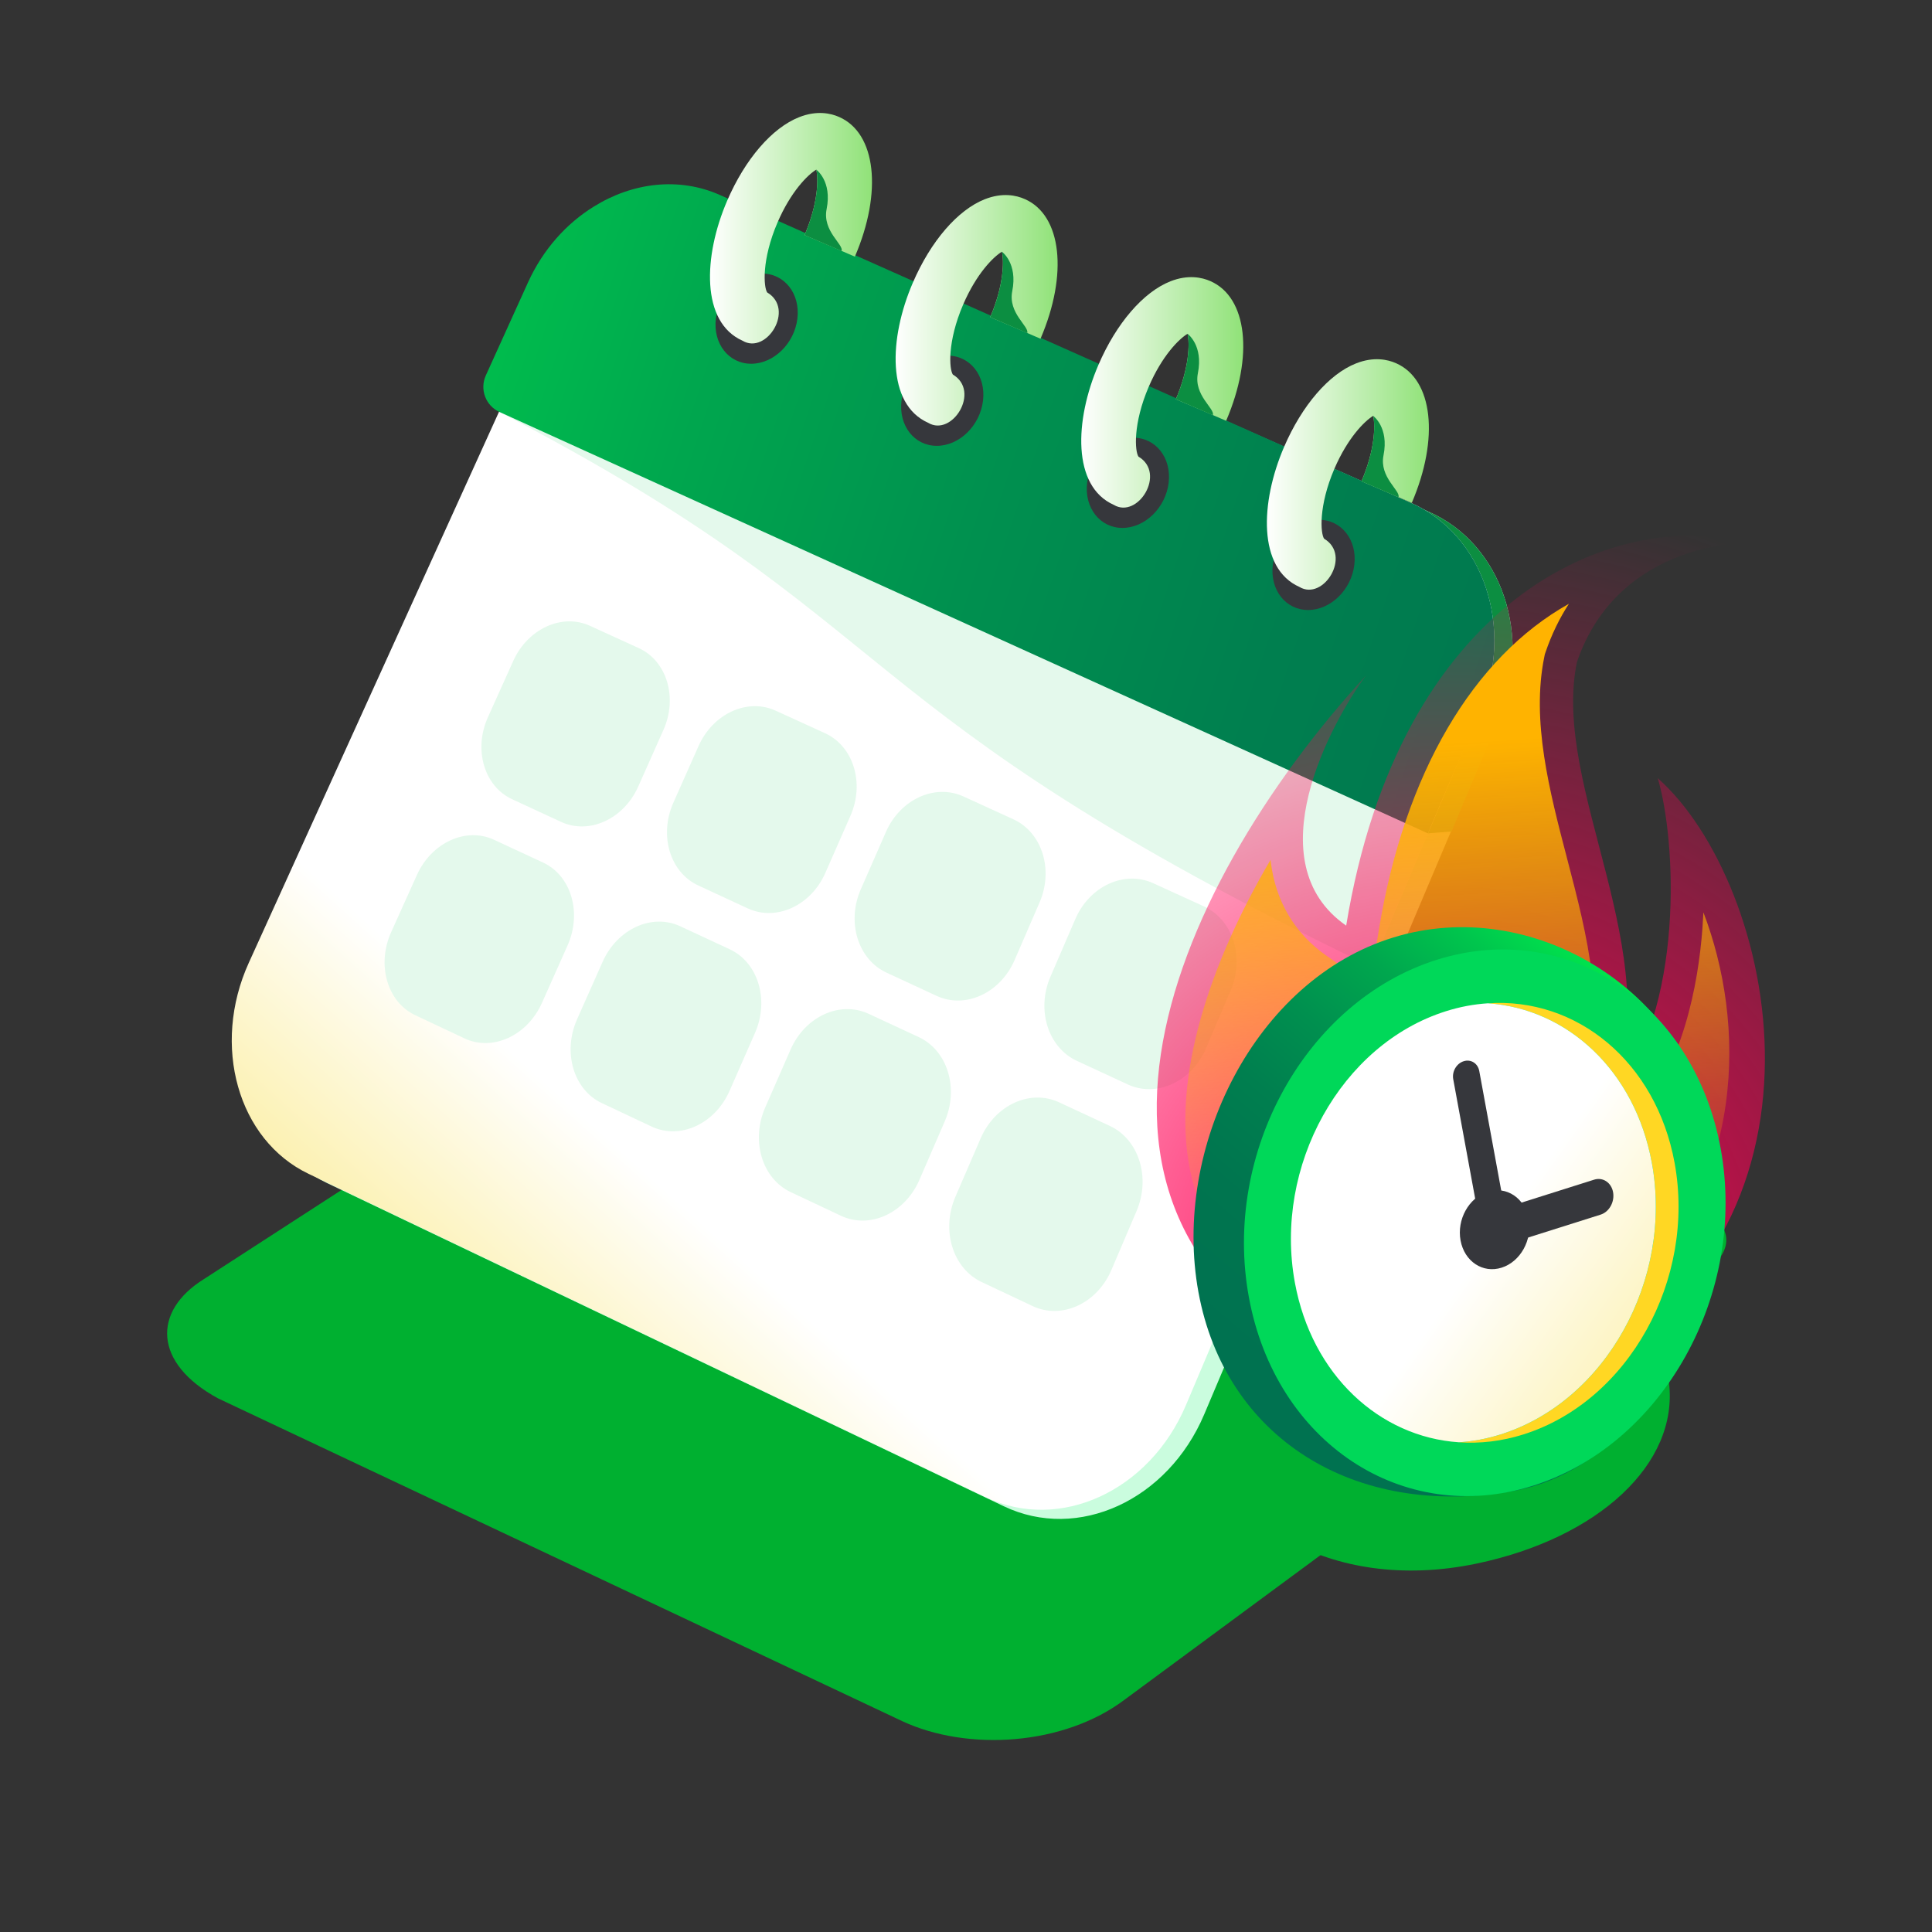 <svg width="171" height="171" viewBox="0 0 171 171" fill="none" xmlns="http://www.w3.org/2000/svg">
<rect x="0" y="0" width="171" height="171" fill="#333333" stroke="none"/>
<path d="M147.724 122.4C148.57 129.565 141.476 136.136 130.692 138.392C117.437 141.16 107.688 134.105 106.845 126.939C105.999 119.774 115.334 112.052 126.312 111.118C137.293 110.185 146.878 115.238 147.724 122.4Z" fill="#00B030"/>
<path d="M79.83 152.325L19.303 123.771C13.57 120.663 13.473 116.059 18.041 113.217L74.564 76.615C77.247 74.878 81.639 74.487 84.369 75.746L150.715 107.189C153.449 108.445 153.489 110.874 150.805 112.611L99.573 150.412C94.192 154.496 85.664 155.052 79.833 152.328L79.83 152.325Z" fill="#00B030"/>
<path d="M132.617 63.682L106.586 125.18C103.364 132.794 95.405 136.448 88.849 133.319L28.935 104.707C22.671 101.715 20.317 93.345 23.64 86.03L50.477 26.93C53.667 19.91 61.23 16.45 67.411 19.183L126.487 45.308C132.945 48.162 135.706 56.381 132.617 63.682Z" fill="#CAFCDE"/>
<path d="M132.617 63.682L128.477 73.593L126.393 73.758L45.725 37.395L50.477 26.93C53.667 19.91 61.23 16.45 67.411 19.183L126.486 45.308C132.945 48.162 135.706 56.381 132.617 63.682Z" fill="#0C8E41"/>
<path d="M130.997 62.872L104.966 124.37C101.744 131.984 93.784 135.638 87.229 132.509L27.315 103.897C21.051 100.905 18.697 92.535 22.019 85.22L48.857 26.12C52.047 19.1 59.61 15.64 65.791 18.373L124.866 44.498C131.325 47.352 134.086 55.571 130.997 62.872Z" fill="url(#paint0_linear_8571_2813)"/>
<path d="M44.209 36.466C81.03 55.564 73.61 62.505 121.389 85.577L128.603 68.535L44.209 36.466Z" fill="#E4F9EC"/>
<path d="M130.997 62.875L126.386 73.762L97.899 60.838L44.213 36.466C42.982 35.908 42.442 34.461 43 33.23L46.737 24.989C48.061 22.077 50.142 19.773 52.561 18.283C55.967 16.162 60.06 15.648 63.674 17.239L124.87 44.498C131.332 47.352 134.089 55.571 131.001 62.875H130.997Z" fill="url(#paint1_linear_8571_2813)"/>
<path d="M49.664 72.746L45.326 70.738C42.852 69.593 41.895 66.342 43.184 63.484L45.43 58.494C46.712 55.65 49.746 54.261 52.212 55.387L56.539 57.364C59.02 58.498 59.999 61.734 58.725 64.596L56.489 69.618C55.208 72.494 52.148 73.895 49.664 72.746Z" fill="#E4F9EC"/>
<path d="M41.099 91.902L36.75 89.853C34.27 88.683 33.32 85.389 34.623 82.499L36.898 77.451C38.194 74.571 41.247 73.175 43.724 74.327L48.065 76.343C50.553 77.498 51.525 80.781 50.236 83.679L47.971 88.759C46.675 91.671 43.597 93.079 41.103 91.905L41.099 91.902Z" fill="#E4F9EC"/>
<path d="M66.187 80.403L61.803 78.373C59.301 77.214 58.314 73.938 59.596 71.054L61.831 66.025C63.106 63.16 66.155 61.759 68.653 62.9L73.027 64.898C75.533 66.043 76.544 69.308 75.277 72.195L73.052 77.257C71.778 80.159 68.704 81.566 66.191 80.403H66.187Z" fill="#E4F9EC"/>
<path d="M57.67 99.71L53.271 97.636C50.761 96.456 49.782 93.129 51.078 90.213L53.339 85.127C54.628 82.225 57.699 80.817 60.201 81.98L64.589 84.021C67.105 85.191 68.106 88.503 66.825 91.423L64.575 96.546C63.286 99.48 60.19 100.898 57.67 99.71Z" fill="#E4F9EC"/>
<path d="M82.898 88.143L78.463 86.087C75.933 84.914 74.917 81.609 76.192 78.704L78.413 73.635C79.68 70.744 82.747 69.341 85.271 70.492L89.695 72.516C92.23 73.675 93.27 76.969 92.01 79.877L89.8 84.979C88.532 87.902 85.44 89.32 82.898 88.143Z" fill="#E4F9EC"/>
<path d="M74.435 107.609L69.986 105.513C67.448 104.318 66.44 100.963 67.728 98.022L69.975 92.892C71.256 89.969 74.341 88.554 76.876 89.728L81.315 91.79C83.86 92.971 84.893 96.316 83.615 99.26L81.379 104.423C80.098 107.382 76.987 108.807 74.435 107.609Z" fill="#E4F9EC"/>
<path d="M99.8 95.974L95.314 93.896C92.755 92.712 91.711 89.375 92.974 86.445L95.181 81.336C96.441 78.424 99.523 77.009 102.075 78.175L106.55 80.22C109.113 81.39 110.182 84.716 108.933 87.65L106.737 92.795C105.481 95.743 102.37 97.169 99.8 95.977V95.974Z" fill="#E4F9EC"/>
<path d="M91.39 115.597L86.891 113.476C84.324 112.267 83.283 108.883 84.565 105.916L86.8 100.747C88.075 97.798 91.178 96.376 93.738 97.564L98.227 99.652C100.801 100.848 101.863 104.221 100.595 107.191L98.374 112.396C97.1 115.381 93.972 116.813 91.394 115.6L91.39 115.597Z" fill="#E4F9EC"/>
<path d="M119.87 49.998C119.603 52.205 117.771 53.991 115.78 53.991C113.789 53.991 112.389 52.201 112.655 49.998C112.922 47.791 114.754 46.006 116.745 46.006C118.736 46.006 120.136 47.795 119.87 49.998Z" fill="#36373C"/>
<path d="M124.96 44.511L122.858 43.604L120.503 42.6C121.684 39.842 121.742 37.697 121.54 36.807C120.762 37.276 119.276 38.773 118.109 41.484C116.687 44.792 116.878 47.219 117.195 47.679C119.679 49.152 117.137 53.227 115.01 51.949C111.32 50.307 111.532 44.475 113.653 39.558C115.237 35.879 117.623 33.11 120.024 32.164C121.587 31.548 122.814 31.814 123.567 32.149C126.828 33.582 127.415 38.78 124.956 44.508L124.96 44.511Z" fill="url(#paint2_linear_8571_2813)"/>
<path d="M123.779 44.011L120.503 42.604C121.684 39.846 121.742 37.701 121.54 36.812C121.54 36.812 122.951 37.816 122.454 40.3C122.066 42.262 123.981 43.421 123.779 44.011Z" fill="#0C8E41"/>
<path d="M103.436 42.734C103.17 44.94 101.337 46.726 99.347 46.726C97.356 46.726 95.955 44.937 96.222 42.734C96.488 40.527 98.32 38.741 100.311 38.741C102.302 38.741 103.702 40.53 103.436 42.734Z" fill="#36373C"/>
<path d="M108.53 37.247L106.427 36.34L104.073 35.335C105.254 32.578 105.311 30.432 105.11 29.543C104.332 30.011 102.845 31.508 101.679 34.219C100.257 37.528 100.448 39.954 100.765 40.415C103.249 41.887 100.707 45.962 98.579 44.684C94.89 43.043 95.102 37.211 97.222 32.293C98.806 28.614 101.193 25.846 103.594 24.899C105.157 24.283 106.384 24.55 107.137 24.884C110.398 26.317 110.985 31.516 108.526 37.243L108.53 37.247Z" fill="url(#paint3_linear_8571_2813)"/>
<path d="M107.349 36.746L104.073 35.339C105.254 32.581 105.311 30.436 105.11 29.546C105.11 29.546 106.521 30.551 106.024 33.035C105.635 34.997 107.551 36.156 107.349 36.746Z" fill="#0C8E41"/>
<path d="M87.006 35.468C86.739 37.675 84.907 39.461 82.916 39.461C80.925 39.461 79.525 37.672 79.791 35.468C80.058 33.262 81.89 31.476 83.881 31.476C85.872 31.476 87.272 33.265 87.006 35.468Z" fill="#36373C"/>
<path d="M92.1 29.982L89.997 29.075L87.643 28.07C88.824 25.313 88.881 23.167 88.68 22.278C87.902 22.746 86.415 24.244 85.249 26.955C83.827 30.263 84.018 32.689 84.335 33.15C86.819 34.623 84.277 38.698 82.149 37.42C78.459 35.778 78.672 29.946 80.792 25.029C82.376 21.349 84.763 18.581 87.164 17.634C88.727 17.019 89.954 17.285 90.706 17.62C93.968 19.053 94.555 24.251 92.096 29.979L92.1 29.982Z" fill="url(#paint4_linear_8571_2813)"/>
<path d="M90.919 29.482L87.643 28.074C88.824 25.317 88.882 23.171 88.68 22.282C88.68 22.282 90.091 23.286 89.594 25.77C89.205 27.732 91.121 28.891 90.919 29.482Z" fill="#0C8E41"/>
<path d="M70.576 28.204C70.309 30.41 68.477 32.196 66.486 32.196C64.495 32.196 63.095 30.407 63.361 28.204C63.628 25.997 65.46 24.211 67.451 24.211C69.442 24.211 70.842 26.001 70.576 28.204Z" fill="#36373C"/>
<path d="M75.669 22.718L73.567 21.81L71.213 20.806C72.394 18.048 72.451 15.903 72.249 15.014C71.472 15.482 69.985 16.979 68.819 19.69C67.397 22.998 67.588 25.425 67.904 25.885C70.388 27.358 67.847 31.433 65.719 30.155C62.029 28.513 62.242 22.681 64.362 17.764C65.946 14.085 68.333 11.316 70.734 10.37C72.296 9.754 73.524 10.02 74.276 10.355C77.538 11.788 78.125 16.986 75.666 22.714L75.669 22.718Z" fill="url(#paint5_linear_8571_2813)"/>
<path d="M74.489 22.217L71.213 20.809C72.393 18.052 72.451 15.906 72.249 15.017C72.249 15.017 73.661 16.021 73.164 18.505C72.775 20.467 74.69 21.627 74.489 22.217Z" fill="#0C8E41"/>
<path d="M155.023 48.018C155.023 48.018 143.291 47.687 139.569 58.612C137.279 69.754 147.719 84.435 142.657 97.19C149.159 89.371 148.367 74.341 146.725 68.876C157.115 78.056 164.221 109.026 138.931 121.82C132.675 124.985 124.964 123.919 120.374 122.004C90.138 109.375 103.418 78.851 120.914 59.772C117.792 63.976 111.075 76.328 119.15 81.926C123.848 53.285 142.398 44.857 155.023 48.018Z" fill="url(#paint6_radial_8571_2813)"/>
<path d="M132.905 120.723C128.398 121.453 124.215 119.977 121.446 119.002L121.371 118.977C112.194 116.053 106.798 110.869 105.329 103.562C103.695 95.4 107.043 85.328 112.457 76.101C112.464 76.159 112.468 76.216 112.475 76.278C112.9 79.777 114.617 82.66 117.436 84.611L121.23 87.243L122.044 82.286C124.319 68.404 130.403 58.173 138.863 53.44C138.02 54.739 137.329 56.165 136.804 57.702L136.732 57.911L136.688 58.127C135.522 63.807 137.135 69.985 138.694 75.957C140.501 82.876 142.369 90.029 139.95 96.117L144.796 99.209C148.975 94.184 150.3 87.193 150.678 82.21C150.714 81.717 150.743 81.231 150.768 80.752C152.629 85.63 153.594 91.585 152.755 97.665C151.873 104.069 148.543 112.979 137.696 119.049C136.188 119.891 134.575 120.453 132.909 120.726L132.905 120.723Z" fill="url(#paint7_linear_8571_2813)"/>
<path d="M151.553 100.332C153.907 113.141 146.495 129.773 133.881 131.976C119.776 134.438 108.429 127.188 106.075 114.379C103.72 101.571 111.082 86.746 123.318 82.977C135.555 79.208 149.202 87.527 151.553 100.332Z" fill="url(#paint8_linear_8571_2813)"/>
<path d="M152.291 101.632C154.652 114.48 147.219 127.85 135.691 131.497C124.161 135.14 112.9 127.677 110.539 114.826C108.177 101.977 115.611 88.607 127.138 84.96C138.669 81.317 149.929 88.78 152.291 101.632Z" fill="#00D859"/>
<path d="M134.856 126.954C132.916 127.57 130.983 127.786 129.129 127.656C130.349 127.577 131.595 127.35 132.84 126.954C142.117 124.027 148.104 113.26 146.203 102.917C144.698 94.742 138.712 89.273 131.685 88.802C139.561 88.258 146.574 93.971 148.216 102.917C150.116 113.263 144.13 124.027 134.853 126.954H134.856Z" fill="#FFD723"/>
<path d="M132.84 126.954C131.595 127.35 130.349 127.577 129.129 127.656C122.102 127.188 116.115 121.713 114.61 113.533C112.709 103.198 118.696 92.43 127.973 89.504C129.219 89.108 130.464 88.881 131.685 88.802C138.712 89.27 144.698 94.738 146.203 102.917C148.104 113.263 142.117 124.027 132.84 126.954Z" fill="url(#paint9_linear_8571_2813)"/>
<path d="M135.302 107.889C135.644 109.743 134.572 111.676 132.905 112.201C131.242 112.727 129.615 111.651 129.273 109.793C128.931 107.939 130.003 106.006 131.67 105.48C133.337 104.955 134.96 106.031 135.302 107.889Z" fill="#36373C"/>
<path d="M132.289 108.832C131.652 109.033 131.037 108.644 130.911 107.964L128.625 95.522C128.499 94.842 128.913 94.129 129.55 93.928C130.187 93.726 130.803 94.115 130.929 94.795L133.215 107.237C133.341 107.917 132.927 108.63 132.289 108.832Z" fill="#36373C"/>
<path d="M141.098 104.411L131.764 107.36L132.332 110.456L141.667 107.507C142.434 107.266 142.927 106.377 142.772 105.52C142.618 104.663 141.865 104.17 141.098 104.411Z" fill="#36373C"/>
<defs>
<linearGradient id="paint0_linear_8571_2813" x1="53.951" y1="100.887" x2="40.246" y2="116.111" gradientUnits="userSpaceOnUse">
<stop stop-color="white"/>
<stop offset="1" stop-color="#FCF1B2"/>
</linearGradient>
<linearGradient id="paint1_linear_8571_2813" x1="16.314" y1="19.165" x2="183.027" y2="74.888" gradientUnits="userSpaceOnUse">
<stop stop-color="#00E54D"/>
<stop offset="0.12" stop-color="#00C64D"/>
<stop offset="0.27" stop-color="#00A74E"/>
<stop offset="0.43" stop-color="#00904F"/>
<stop offset="0.59" stop-color="#007F4F"/>
<stop offset="0.77" stop-color="#00754F"/>
<stop offset="1" stop-color="#007250"/>
</linearGradient>
<linearGradient id="paint2_linear_8571_2813" x1="112.133" y1="41.999" x2="126.476" y2="41.999" gradientUnits="userSpaceOnUse">
<stop stop-color="white"/>
<stop offset="1" stop-color="#90E278"/>
</linearGradient>
<linearGradient id="paint3_linear_8571_2813" x1="95.703" y1="34.734" x2="110.042" y2="34.734" gradientUnits="userSpaceOnUse">
<stop stop-color="white"/>
<stop offset="1" stop-color="#90E278"/>
</linearGradient>
<linearGradient id="paint4_linear_8571_2813" x1="79.273" y1="27.469" x2="93.612" y2="27.469" gradientUnits="userSpaceOnUse">
<stop stop-color="white"/>
<stop offset="1" stop-color="#90E278"/>
</linearGradient>
<linearGradient id="paint5_linear_8571_2813" x1="62.843" y1="20.205" x2="77.181" y2="20.205" gradientUnits="userSpaceOnUse">
<stop stop-color="white"/>
<stop offset="1" stop-color="#90E278"/>
</linearGradient>
<radialGradient id="paint6_radial_8571_2813" cx="0" cy="0" r="1" gradientUnits="userSpaceOnUse" gradientTransform="translate(127.577 113.389) scale(70.055 70.055)">
<stop stop-color="#FF0054"/>
<stop offset="1" stop-color="#FF0054" stop-opacity="0"/>
</radialGradient>
<linearGradient id="paint7_linear_8571_2813" x1="125.592" y1="65.885" x2="128.209" y2="110.808" gradientUnits="userSpaceOnUse">
<stop stop-color="#FFB300"/>
<stop offset="1" stop-color="#FFB300" stop-opacity="0"/>
</linearGradient>
<linearGradient id="paint8_linear_8571_2813" x1="145.246" y1="88.388" x2="114.729" y2="124.265" gradientUnits="userSpaceOnUse">
<stop stop-color="#00E54D"/>
<stop offset="0.12" stop-color="#00C64D"/>
<stop offset="0.27" stop-color="#00A74E"/>
<stop offset="0.43" stop-color="#00904F"/>
<stop offset="0.59" stop-color="#007F4F"/>
<stop offset="0.77" stop-color="#00754F"/>
<stop offset="1" stop-color="#007250"/>
</linearGradient>
<linearGradient id="paint9_linear_8571_2813" x1="132.109" y1="109.433" x2="147.64" y2="120.395" gradientUnits="userSpaceOnUse">
<stop stop-color="white"/>
<stop offset="1" stop-color="#FCF1B2"/>
</linearGradient>
</defs>
</svg>
